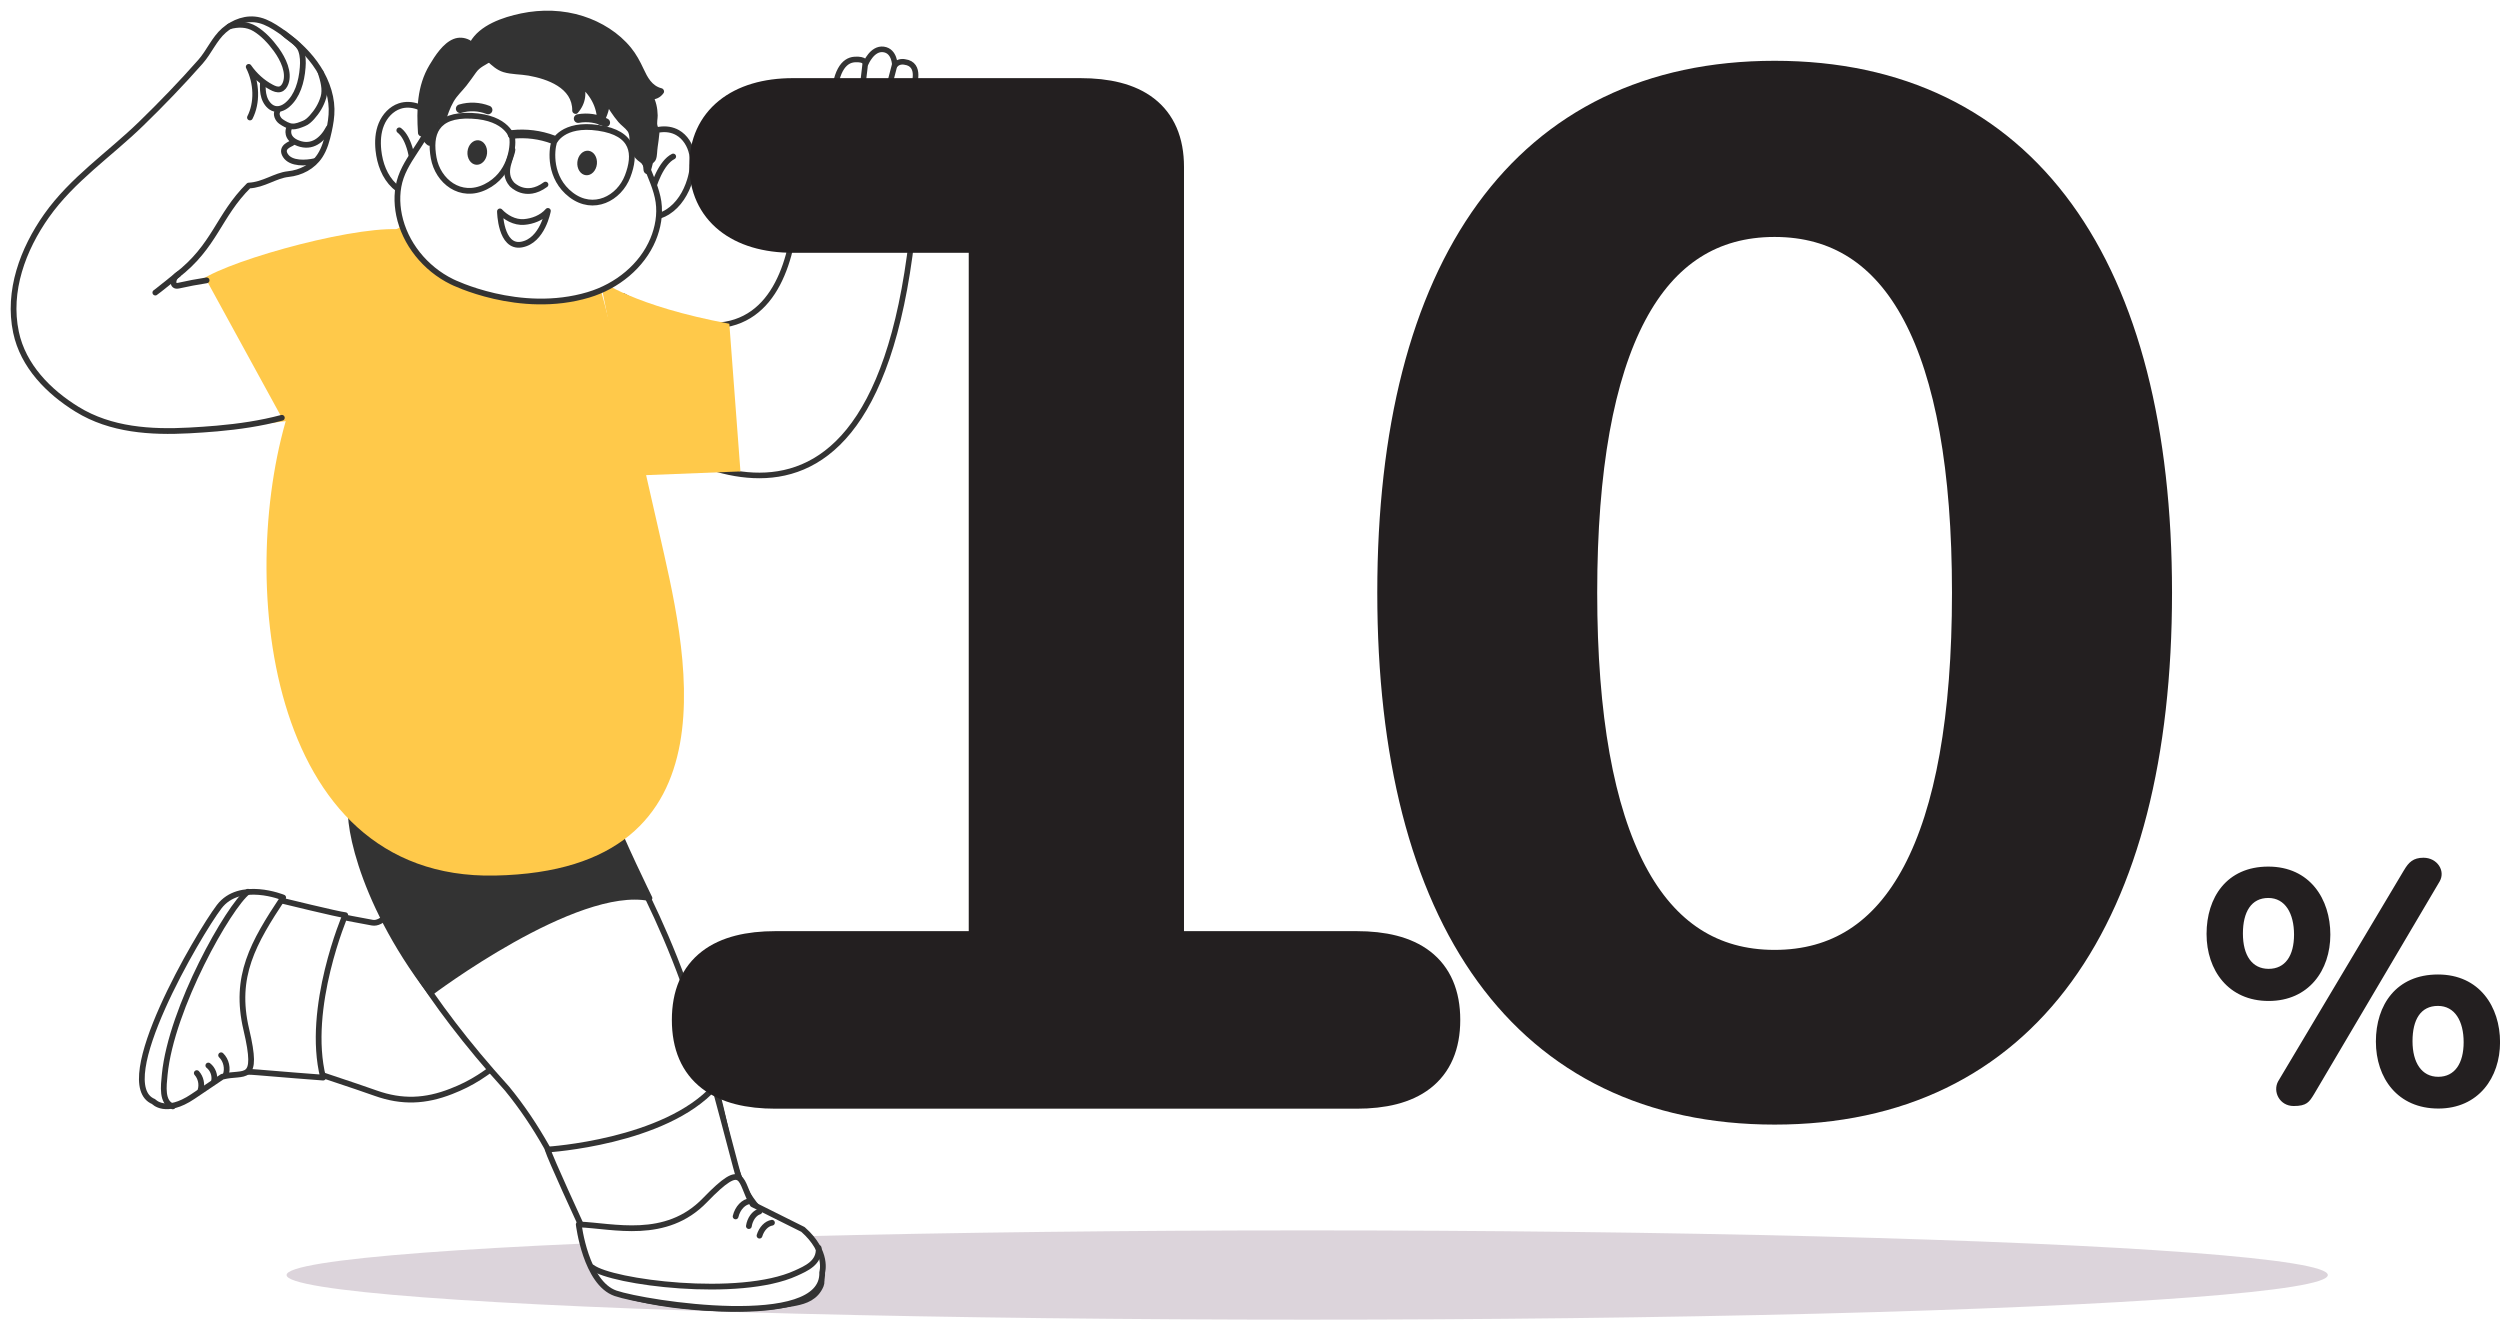 <?xml version="1.0" encoding="UTF-8"?>
<svg xmlns="http://www.w3.org/2000/svg" xmlns:xlink="http://www.w3.org/1999/xlink" viewBox="0 0 465.5 245.71">
  <defs>
    <style>
      .cls-1, .cls-2 {
        fill: #333;
      }

      .cls-3 {
        fill: #dcd4db;
        mix-blend-mode: multiply;
      }

      .cls-4, .cls-5 {
        fill: #231f20;
      }

      .cls-6, .cls-7 {
        stroke-width: 1.04px;
      }

      .cls-6, .cls-7, .cls-2, .cls-8, .cls-9, .cls-10 {
        stroke: #333;
        stroke-linecap: round;
        stroke-linejoin: round;
      }

      .cls-6, .cls-10 {
        fill: #fff;
      }

      .cls-11 {
        filter: url(#drop-shadow-1);
      }

      .cls-12 {
        fill: #ffc94a;
      }

      .cls-13 {
        isolation: isolate;
      }

      .cls-7, .cls-8, .cls-9 {
        fill: none;
      }

      .cls-2, .cls-8, .cls-10 {
        stroke-width: 1.07px;
      }

      .cls-9 {
        stroke-width: 1.61px;
      }

      .cls-5 {
        stroke: #231f20;
        stroke-miterlimit: 10;
        stroke-width: 7.26px;
      }
    </style>
    <filter id="drop-shadow-1" x="-4.19" y="-3.97" width="184.08" height="254.4" filterUnits="userSpaceOnUse">
      <feOffset dx="1.98" dy="1.98"/>
      <feGaussianBlur result="blur" stdDeviation="1.98"/>
      <feFlood flood-color="#010101" flood-opacity=".75"/>
      <feComposite in2="blur" operator="in"/>
      <feComposite in="SourceGraphic"/>
    </filter>
  </defs>
  <g class="cls-13">
    <g id="Layer_1" data-name="Layer 1">
      <g>
        <path class="cls-5" d="M260.08,110.36c0-60.2,24.54-95.41,70.36-95.41s70.36,35.21,70.36,95.41-24.54,95.41-70.36,95.41-70.36-35.21-70.36-95.41ZM367.09,110.36c0-46.49-12.71-69.87-36.66-69.87s-36.66,23.38-36.66,69.87,12.71,70.14,36.66,70.14,36.66-23.38,36.66-70.14Z"/>
        <g>
          <ellipse class="cls-3" cx="243.4" cy="237.41" rx="190.04" ry="8.31"/>
          <path class="cls-4" d="M422.42,186.38c-7.49,0-11.56-5.71-11.56-12.48s3.74-12.54,11.49-12.54,11.56,6.04,11.56,12.67-4.01,12.35-11.49,12.35ZM422.36,167.2c-3.15,0-4.73,2.56-4.73,6.63s1.71,6.57,4.79,6.57,4.73-2.43,4.73-6.37-1.64-6.83-4.79-6.83ZM447.64,162.01c.85-1.45,1.71-2.3,3.61-2.3,2.56,0,4.14,2.43,3.02,4.4l-23.38,39.6c-.92,1.51-1.38,2.23-3.81,2.23-2.63,0-3.94-2.69-2.89-4.6l23.45-39.34ZM454.01,206.41c-7.55,0-11.62-5.65-11.62-12.48s3.81-12.48,11.56-12.48,11.56,6.04,11.56,12.61-4.01,12.35-11.49,12.35ZM453.94,187.3c-3.22,0-4.73,2.56-4.73,6.57s1.71,6.63,4.79,6.63,4.73-2.5,4.73-6.44-1.64-6.76-4.79-6.76Z"/>
          <g class="cls-11">
            <g>
              <path class="cls-6" d="M114.12,77.16c1.3-1.28,45.33,37.86,53.7-34.82,0,0,4.46-17.56,3.17-28.24,0,0-1.19-1.92-2.87-.05,0,0,1.57-4.08-1.64-4.49,0,0-1.15-.28-1.84.64,0,0,.01-2.7-2.11-2.98-2.12-.28-3.3,2.61-3.3,2.61,0,0-.08-.87-2.09-.73-2.01.14-3.73,2.2-3.92,8.34l-.37,4.92s-4.38-7.4-7.73-6.08c-1.29.51.1,4.4,1.12,9.05,0,0,5.48,49.54-32.13,27.82"/>
              <path class="cls-7" d="M152.75,22.33c2.09.91,3.9,2.45,4.75,4.1.85,1.65.91,3.51.16,5.22"/>
              <path class="cls-6" d="M168.36,13.57s-2.22,5.11-2.77,6.99"/>
              <path class="cls-6" d="M164.62,10.05s-1.9,7.36-2.45,9.24"/>
              <path class="cls-6" d="M159.16,9.58s-.72,6.95-1.27,8.83"/>
              <path class="cls-6" d="M166.64,21.67s-5.69-3.53-10.89-2.84"/>
            </g>
            <path class="cls-12" d="M109.79,50.23s6.18,4.75,24.03,8.07l2.07,27.5-18.85.74"/>
            <g>
              <path class="cls-10" d="M53.21,196.54c4.63,1.65,10.16,3.39,14.79,5.04,4.86,1.73,9.24,1.54,14.05-.35,3.86-1.51,6.35-3.14,11.04-6.98,3.03-2.49,5.67-4.15,8.03-7.33-7.52-8.7-18.1-19.11-25.62-27.81,0,0-4.48,11.41-8.16,10.71s-13.04-2.44-13.04-2.44l-1.08,29.16Z"/>
              <g>
                <path class="cls-10" d="M62.31,168.42s-7.4,17.28-4.12,30.25c0,0-9.62-.73-12.14-.97s-8.45-.3-9.96,1.49c-1.51,1.79-7.11-.26-3.81-7.87,3.3-7.61,6.07-24.39,18.02-25.65,0,0,10.8,2.65,12.01,2.75Z"/>
                <g>
                  <path class="cls-10" d="M39.4,198.51c4.11-1.09,6.9,1.46,4.48-8.81-2.33-9.88,1.28-16.13,6.87-24.56,0,0-8.1-3.31-11.92,1.71-3.82,5.02-20.27,33.03-12.2,36.29,0,0,2.19,2.5,7.31-.95l5.46-3.68Z"/>
                  <path class="cls-8" d="M44.19,164.06c-3.53,2.67-14.29,21.63-15.5,34.05-.21,2.16-.61,5.18,1.5,5.92"/>
                  <path class="cls-8" d="M39.19,194.51c.96.92,1.31,2.48.83,3.74"/>
                  <path class="cls-8" d="M36.81,196.42c.85.65,1.29,1.84,1.07,2.92"/>
                  <path class="cls-8" d="M34.66,197.83c.75.83,1.03,2.1.7,3.18"/>
                </g>
              </g>
            </g>
            <g>
              <path class="cls-10" d="M147.33,230.35c-.96-1.96-3.62-3.24-5.06-4.39-4.93-3.91-6.88-8.26-8.37-14.13-8.59-41.33-20.1-52.44-22.17-62.6l-48.1-1.84s-1.95,19.38,28.8,53.33c11.43,13.94,15.61,30.47,16.95,34,.36.94.73,1.9,1.29,2.59.72.89,1.68,1.23,2.6,1.53,9.38,2.97,23.38,3.71,32.89,1.78,1.78-.36,3.76-1.01,4.7-3.26.86-2.06-2.57-5.05-3.53-7Z"/>
              <path class="cls-10" d="M100.01,212.06s21.78-1.33,31.08-11.64c0,0,3.1,11.52,3.87,14.55.77,3.03,3,9.94,5.03,10.79,3.33,1.39,9.4,8.37-4.94,8.37-7.45,0-23.13,5.43-28.75-7.79,0,0-5.91-12.82-6.3-14.28Z"/>
              <g>
                <path class="cls-10" d="M138.17,222.27c-2.47-4.21-1.33-8.6-8.89-.77-7.29,7.55-17.06,4.76-23.5,4.51,0,0,1.3,10.91,6.85,12.82,5.55,1.91,38.93,7.11,38.48-3.89,0,0,1.19-3.8-3.58-8l-9.36-4.67Z"/>
                <path class="cls-8" d="M108.3,234.01c3.53,2.75,27.35,5.9,37.92,1.07,1.83-.84,4.45-1.9,4.23-4.71"/>
                <path class="cls-8" d="M134.99,224.52c.38-1.58,1.51-2.76,2.73-2.85"/>
                <path class="cls-8" d="M137.46,226.32c.2-1.31,1-2.42,1.96-2.71"/>
                <path class="cls-8" d="M139.44,228.1c.39-1.29,1.31-2.25,2.32-2.41"/>
              </g>
              <path class="cls-2" d="M63.63,147.38c-1.21,1.81.8,17.48,14.57,35.49,0,0,26.97-20.36,40.75-17.62,0,0-5.54-11.3-7.22-16.03-1.68-4.73-8.85-7.86-18.03-8.25-9.18-.39-30.06,6.41-30.06,6.41Z"/>
            </g>
            <path class="cls-12" d="M79.95,40.73s14.38,8.33,29.2,8.72c0,0,3.01,9.48,11.6,47.68,4.66,20.72,15.87,62.99-30.59,63.92-43.2.87-48.17-56.82-38.11-87.3,14.38-43.56,27.91-33.02,27.91-33.02Z"/>
            <path class="cls-12" d="M34.6,50.89s4.15,14.02,6.78,26.8l23.21-2.97s8.76-33.96,7.41-34.02c-9.56-.4-34.07,6.58-37.4,10.18Z"/>
            <g>
              <g>
                <path class="cls-10" d="M79.99,21.88c-.35-.75-.78-1.46-1.33-2.09-1.52-1.74-4.04-2.75-6.23-2.02-1.56.52-2.77,1.85-3.4,3.38-.63,1.52-.72,3.22-.55,4.86.26,2.46,1.16,4.94,2.97,6.63,1.47,1.38,3.62,2.11,5.57,1.74"/>
                <path class="cls-10" d="M72.37,22.29c1.95,1.49,2.66,5.81,2.66,8.16"/>
              </g>
              <g>
                <path class="cls-10" d="M115.97,25.31c.48-.67,1.04-1.29,1.7-1.8,1.83-1.42,4.48-1.94,6.5-.8,1.43.81,2.37,2.34,2.7,3.96.33,1.61.1,3.3-.38,4.88-.72,2.37-2.08,4.63-4.17,5.95-1.71,1.07-3.95,1.38-5.8.66"/>
                <path class="cls-10" d="M123.37,27.16c-2.2,1.09-3.71,5.2-4.16,7.51"/>
              </g>
              <path class="cls-10" d="M107.61,52.91c5.35-1.6,9.96-5.38,12.01-10.3.92-2.21,1.35-4.64,1.01-7.01-.69-4.72-4.38-9.1-3.5-13.78,0,0,.49-12.39-14.77-11.23-1.29.1-2.49.33-3.6.68-1.03-.55-2.16-1.01-3.41-1.35-14.76-4.03-16.63,8.23-16.63,8.23-.03,4.76-4.48,8.36-6.05,12.86-.79,2.26-.82,4.73-.34,7.08,1.08,5.22,4.81,9.93,9.84,12.39,0,0,12.56,6.29,25.45,2.43Z"/>
              <g>
                <path class="cls-1" d="M120.2,22.91c.02-.29.04-.59-.07-.85-.08-.17-.2-.31-.35-.44.16-1.97.25-3.91-.78-5.68.82.13,1.71-.25,2.06-.89-2.44-.49-3.3-3.03-4.26-5.03-2.05-4.24-6.56-7.53-11.67-8.79-5.12-1.26-10.73-.56-15.24,1.69-1.58.78-3.08,1.81-3.81,3.24,0,0,.44.38,1.15,1.02h-.67c-.7-.96-1.94-1.71-3.18-1.53-1.03.15-1.84.87-2.49,1.61-4.44,5.01-4.85,9.01-4.42,15.53.7-.4.77,1.8,1.6,1.79-.02-2.34,1.09-4.07,2.26-6.12-.06.72-.04,1.44.05,2.16.7-2.33,1.52-4.46,3.33-6.19.81-.77,2.29-3.01,2.95-3.9.43-.59,1.76-1.05,2.5-1.59.14.13.28.26.42.39,1.81,1.69,2.49,1.65,5.11,1.92,2.62.26,4.4.76,6.76,1.82,2.33,1.05,3.86,3.32,3.74,5.55,1.36-1.44,1.67-3.57.75-5.31,2.51,1.79,3.99,4.61,3.87,7.37.8-1.27,1.23-2.72,1.22-4.18,1.32,2.28,2.67,4.29,4.62,5.78.14,1.28.22,2.57.46,3.48.6,2.31,2.51,1.62,2.33,3.9l.15.2c.76-1.6.25-1.81.7-1.95.19-.06.21-.24.33-.39.08-.11.03-.42.05-.55.25-1.87.4-2.17.56-4.05Z"/>
                <path class="cls-1" d="M120.8,22.91c.02-.62-.18-.92-.35-1.46s.04-1.34.03-1.93c-.02-1.38-.31-2.67-.96-3.89l-.52.91c1.07.08,1.96-.31,2.58-1.19.22-.32,0-.8-.36-.89-1.82-.45-2.64-2.05-3.37-3.62-.66-1.41-1.36-2.74-2.35-3.95-2.27-2.78-5.48-4.77-8.88-5.86-3.72-1.2-7.77-1.31-11.59-.51-3.36.7-7.7,2.16-9.48,5.34-.12.22-.11.55.09.73.39.34.77.68,1.15,1.02l.43-1.03s-.31.03-.34,0h-.27s.09-.07.13-.1c-.46-.31-.77-.74-1.28-1.01-.93-.49-2.01-.58-2.99-.19-1.95.77-3.46,3.13-4.49,4.86-2.32,3.89-2.41,8.26-2.13,12.65.02.36.37.72.76.58-.39.14.74,1.7,1.28,1.79.39.06.76-.16.76-.58.04-2.19,1.12-3.97,2.18-5.82l-1.13-.3c-.05.73-.03,1.44.05,2.16.07.65.97.85,1.19.16.41-1.33.85-2.65,1.55-3.86.65-1.12,1.58-1.94,2.37-2.94.63-.79,1.2-1.63,1.79-2.45.73-1.04,1.75-1.38,2.78-2.07l-.73-.09c.92.85,1.84,1.71,3.06,2.08,1.5.45,3.15.38,4.68.65,3.46.62,8.2,2.27,8.13,6.52,0,.5.68.83,1.03.43,1.52-1.73,1.84-3.95.85-6.04l-.83.83c2.19,1.63,3.62,4.08,3.57,6.85-.01.61.82.81,1.13.3.83-1.39,1.27-2.87,1.3-4.48l-1.13.3c.8,1.37,1.65,2.73,2.68,3.94.5.6,1.27,1.09,1.71,1.71s.31,1.58.41,2.3c.17,1.24.49,2.28,1.46,3.11.33.28.75.49.94.89.24.5,0,.95.34,1.4.24.31.84.47,1.04,0,.28-.64.36-1.25.55-1.89-.05.16-.29.38.05.07.22-.2.38-.37.49-.66.25-.66.2-1.58.32-2.3.13-.82.23-1.64.31-2.47.07-.77-1.14-.77-1.21,0s-.17,1.53-.29,2.29c-.09.55-.03,1.68-.31,2.17-.11.2-.41.26-.52.54-.21.53-.19,1.1-.44,1.65h1.04c-.19-.25-.1-.87-.24-1.2-.15-.37-.4-.66-.7-.93-.34-.3-.73-.53-1.02-.89-.56-.71-.63-1.74-.72-2.6-.06-.53.03-1.5-.25-1.96-.35-.56-1.12-.99-1.59-1.48-1.21-1.28-2.14-2.79-3.03-4.3-.31-.52-1.11-.29-1.13.3-.03,1.41-.41,2.67-1.13,3.87l1.13.3c.06-3.22-1.63-6-4.17-7.89-.53-.4-1.06.34-.83.83.75,1.57.48,3.27-.66,4.58l1.03.43c.07-3.83-3.09-5.88-6.34-6.99-1.86-.64-3.76-.86-5.7-1.07-1.81-.19-2.84-.81-4.17-2.04-.19-.17-.51-.25-.73-.09-.98.65-2.11,1.01-2.84,1.98s-1.38,2.02-2.16,2.97-1.72,1.83-2.38,2.96c-.75,1.29-1.24,2.72-1.68,4.15l1.19.16c-.08-.73-.1-1.43-.05-2.16.04-.61-.84-.81-1.13-.3-1.17,2.05-2.29,4.01-2.34,6.43l.76-.58c-.85-.14-.5-2.29-1.92-1.79l.76.58c-.25-3.8-.31-7.69,1.47-11.16.89-1.73,2.23-3.93,3.91-4.98,1.44-.89,2.49-.11,3.57.83.41.36.67.32,1.21.31.5,0,.83-.67.43-1.03-.38-.34-.76-.68-1.15-1.02l.09.73c1.86-3.33,6.96-4.64,10.48-5.08,3.81-.48,7.77,0,11.27,1.59,3.11,1.42,5.94,3.69,7.61,6.72,1.29,2.33,2.03,5.21,4.95,5.93l-.36-.89c-.37.52-.95.64-1.53.6-.48-.03-.72.53-.52.91.62,1.17.81,2.38.79,3.7,0,.54-.14,1.14-.1,1.68s.45.59.42,1.29c-.03.78,1.18.78,1.21,0Z"/>
              </g>
              <g>
                <path class="cls-8" d="M93.42,23.76s-.82-3.87-7.6-4.18c-6.78-.31-7.83,3.51-7.05,7.84.78,4.33,4.98,7.7,9.66,5.39,4.69-2.31,5.17-7.45,4.98-9.05Z"/>
                <path class="cls-8" d="M101.19,24.5s1.53-3.65,8.25-2.67c6.72.98,7.02,4.93,5.44,9.03-1.58,4.11-6.35,6.62-10.51,3.46-4.16-3.16-3.66-8.29-3.18-9.83Z"/>
                <path class="cls-9" d="M93.37,23.05c2.6-.28,5.21.05,7.64.96"/>
              </g>
              <ellipse class="cls-1" cx="107.34" cy="28.37" rx="2.29" ry="1.83" transform="translate(68.89 132.52) rotate(-84.54)"/>
              <ellipse class="cls-1" cx="86.89" cy="26.41" rx="2.29" ry="1.83" transform="translate(52.33 110.4) rotate(-84.54)"/>
              <path class="cls-8" d="M93.44,25.89c-.14,1.47-2.07,4.2-.12,6.44,0,0,2.55,2.8,6.27.06"/>
              <path class="cls-8" d="M100.04,37.29c-1.12,1.31-2.91,1.94-4.39,2.06-1.83.16-3.51-.87-4.54-1.97,0,0,.08,6.87,4.01,6.18,3.93-.69,4.92-6.27,4.92-6.27Z"/>
              <path class="cls-9" d="M88.9,18.49c-1.64-.65-3.49-.73-5.19-.23"/>
              <path class="cls-9" d="M105.67,20.1c1.74-.32,3.57-.05,5.14.76"/>
            </g>
            <g>
              <g>
                <path class="cls-10" d="M50.5,75.81c-3.94,1.05-8,1.64-12.08,2-1.73.15-3.46.27-5.18.36-7.1.38-14.59-.07-20.87-3.94-5.3-3.26-10.05-8.07-11.37-14.34-1.62-7.68,1.29-15.47,5.69-21.7,4.8-6.79,11.72-11.4,17.62-17.14,3.82-3.71,7.52-7.55,11.04-11.54,1.6-1.81,2.57-4.25,4.37-5.82,1.8-1.56,4.22-2.5,6.65-1.89,1.31.33,2.54,1.07,3.71,1.87,2.44,1.66,4.77,3.65,6.57,6.13s3.05,5.51,3.11,8.5c.03,1.43-.21,2.82-.51,4.18-.35,1.62-.8,3.23-1.66,4.54-1.32,2.03-3.56,3.18-5.92,3.42-2.36.24-4.57,2.01-7.33,2.13-5.7,5.64-6.26,11.28-13.47,16.8-.69.53-.9,2.13.38,1.84,1.73-.39,3.48-.72,5.24-.99"/>
                <path class="cls-8" d="M40.72,2.93c1.56-.43,3.27-.48,4.8.46,1.53.94,2.83,2.34,3.94,3.86,1.33,1.84,2.46,4.27,1.75,6.24-.19.52-.52.99-1.02,1.14-.52.15-1.1-.08-1.62-.36-1.64-.86-3.12-2.19-4.24-3.8,1.53,3.02,1.62,6.72.23,9.43"/>
                <path class="cls-8" d="M46.97,13.52c-.04.86-.03,1.74.24,2.6s.84,1.67,1.59,2.02c.97.45,2,.02,2.74-.62,1.83-1.56,2.64-4.24,2.84-6.94.08-1.04.07-2.14-.3-3.17-.51-1.42-2.13-2.14-3.19-3.17"/>
                <path class="cls-8" d="M49.68,18.73c-.34.58.06,1.49.65,1.91s1.39.87,2.06.92c.79.06,1.51-.27,2.22-.55.59-.23,1.06-.68,1.49-1.15.95-1.05,1.73-2.3,2.15-3.75s-.05-3.12-.54-4.66"/>
                <path class="cls-8" d="M51.8,21.99s-.71,1.81,1.79,2.72c2.5.91,4.43-.54,5.66-2.89"/>
                <path class="cls-8" d="M52.5,24.58c-.22.24-2.36.76-1.34,2.39,1.03,1.63,3.89,1.42,5.42,1.07"/>
              </g>
              <path class="cls-10" d="M31.22,49.1s-4.08,3.3-4.28,3.4"/>
            </g>
          </g>
          <path class="cls-5" d="M184.01,43.44h-36.36c-9.76,0-15.67-4.84-15.67-12.63s5.91-12.63,15.67-12.63h53.51c9.76,0,15.67,3.76,15.67,12.9v145.93h35.77c9.76,0,15.67,3.76,15.67,12.9s-5.91,12.9-15.67,12.9h-108.2c-9.76,0-15.67-3.76-15.67-12.9s5.91-12.9,15.67-12.9h39.61V43.44Z"/>
        </g>
      </g>
    </g>
  </g>
</svg>